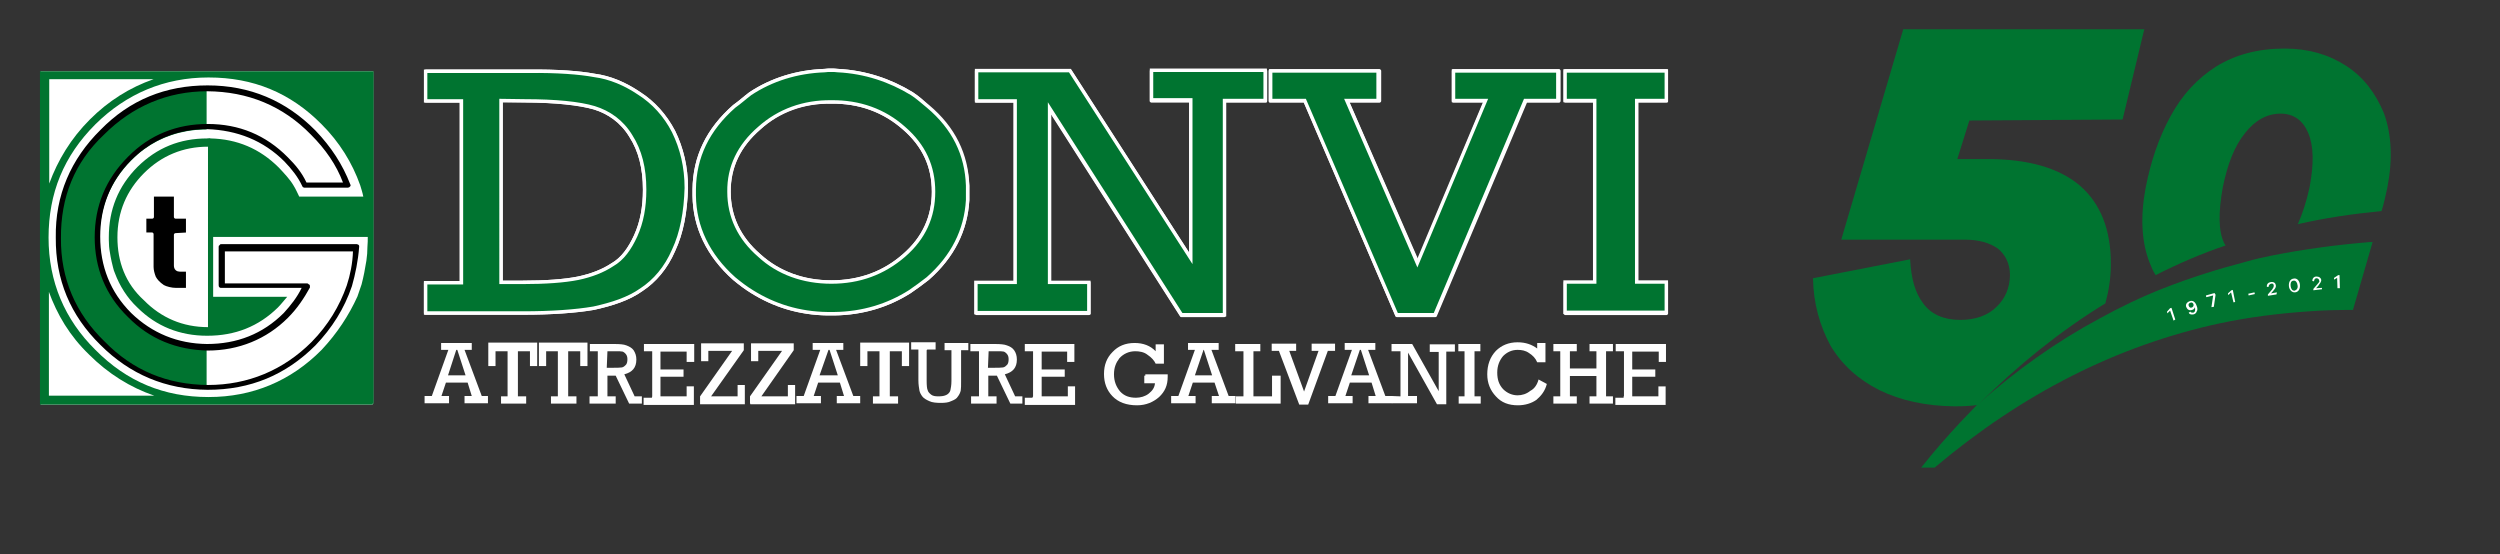 <?xml version="1.0" encoding="utf-8"?>
<!-- Generator: Adobe Illustrator 28.0.0, SVG Export Plug-In . SVG Version: 6.00 Build 0)  -->
<svg version="1.1" id="Livello_1" xmlns="http://www.w3.org/2000/svg" xmlns:xlink="http://www.w3.org/1999/xlink" x="0px" y="0px"
	 viewBox="0 0 726 161" style="enable-background:new 0 0 726 161;" xml:space="preserve">
<rect x="0" y="0" width="726" height="161" fill="#333333" stroke="none"/>
<style type="text/css">
	.st0{fill:none;stroke:#FFFFFF;stroke-linecap:round;stroke-linejoin:round;stroke-miterlimit:10;}
	.st1{fill:#FFFFFF;}
	.st2{fill:#007430;stroke:#FFFFFF;stroke-miterlimit:10;}
	.st3{stroke:#FFFFFF;stroke-linecap:round;stroke-linejoin:round;stroke-miterlimit:10;}
	.st4{fill:#007430;}
</style>
<g>
	<path id="XMLID_00000062912166976242095750000016217337464625676478_" class="st0" d="M220.5,37.2c-5.9,5.1-8.8,11.2-8.8,18.5
		c0,7.2,2.9,13.4,8.8,18.5c5.7,5.1,12.9,7.7,20.9,7.7c8.2,0,15.4-2.6,21.1-7.7c5.9-5.1,8.6-11.4,8.6-18.5c0-7.3-2.7-13.4-8.6-18.5
		s-12.9-7.7-21.1-7.6C233.3,29.4,226.1,32,220.5,37.2"/>
	<path id="XMLID_00000002384418509575706650000011257893359308082874_" class="st0" d="M264.8,27.2c-6.4-3.9-13.6-6.3-21.5-6.7
		c-0.7-0.1-1.3-0.1-2-0.1c-0.5,0-1.3,0-1.8,0.1c-8.1,0.3-15.4,2.6-21.6,6.7c-1.6,1.2-3,2.5-4.7,3.7c-7.6,6.7-11.5,14.6-11.6,24.1
		v1.8c0.1,9.1,4,17.3,11.6,24.1c1.7,1.4,3.4,2.7,5.2,3.8c6.4,4,13.7,6.3,21.9,6.4h2c8.2-0.1,15.6-2.4,21.9-6.4
		c1.8-1.2,3.5-2.5,5.2-3.8c7.3-6.4,11.1-14.1,11.6-22.8c0-0.7,0-1.4,0-2.1s0-1.4,0-2.1c-0.5-8.6-4.3-16.4-11.6-22.6
		C268.1,29.6,266.6,28.4,264.8,27.2"/>
	<polyline id="XMLID_00000109009796027246596560000006166534804220963494_" class="st0" points="454.6,20.6 454.6,29.3 463.3,29.3 
		463.3,82.1 454.6,82.1 454.6,91 483.9,91 483.9,82.1 475.2,82.1 475.2,29.3 483.9,29.3 483.9,20.6 454.6,20.6 	"/>
	<polyline id="XMLID_00000068643271658630565100000018444688388768209536_" class="st0" points="294.9,29.3 294.9,82.1 283.6,82.1 
		283.6,91 316.2,91 316.2,82.1 304.7,82.1 304.7,31.5 343.1,91.6 355.5,91.6 355.5,29.3 367.5,29.3 367.5,20.6 334.4,20.6 
		334.4,29.3 345.9,29.3 345.9,75.2 310.7,20.6 283.6,20.6 283.6,29.3 294.9,29.3 	"/>
	<path id="XMLID_00000021829602016463944410000007575164128644667818_" class="st0" d="M172.6,21.9c-4.3-0.8-10.8-1.3-19-1.2h-29.9
		v8.6H134v52.8h-10.4v8.8h28.3c8.2,0,15.3-0.5,20.5-1.4c5.4-1.2,10.1-2.7,13.9-5.4c3.8-2.5,7.1-6.3,9.3-11.4
		c2.4-5.1,3.5-11.2,3.7-18.1c0-6.1-1.3-11.5-3.7-16.4c-2.6-4.7-5.9-8.4-10.1-11.1C181.3,24.3,177.2,22.5,172.6,21.9"/>
	<path id="XMLID_00000044150392764783565170000009879647002347567008_" class="st0" d="M172.6,31.3c4.2,1.3,8,3.9,10.6,8.2
		c2.7,4.2,4,9.3,4,15.6c0,5.1-0.8,9.4-2.6,13.4c-1.7,3.7-3.8,6.7-6.8,8.4c-2.7,1.8-6.1,3.1-9.9,3.9c-4,0.8-9.4,1.2-16.3,1.2h-6.1
		V29.2h6.7C161.4,29.3,168.2,30.1,172.6,31.3"/>
	<polyline id="XMLID_00000125601366750492105910000012085144542533638040_" class="st0" points="422.1,29.3 431.5,29.3 411.8,76.5 
		391.2,29.3 400.6,29.3 400.6,20.6 368.9,20.6 368.9,29.3 379,29.3 405.7,91.6 416.8,91.6 443.1,29.3 452.7,29.3 452.7,20.6 
		422.1,20.6 422.1,29.3 	"/>
	<g id="XMLID_52_">
		<path id="XMLID_93_" class="st1" d="M135.8,111.1h-6.3l-1.3,3.9h2.2v2.1h-7.1V115h2.1l4.8-13.4h-2.1v-2h8.9v2h-2.1l5,13.4h1.8v2.1
			h-6.8V115h2.1L135.8,111.1z M135.2,109l-2.4-7.4h-0.3l-2.4,7.4H135.2z"/>
		<path id="XMLID_92_" class="st1" d="M147.4,115.1V102h-3.5v4.3h-2.1v-6.8H156v6.8h-2.1V102h-3.5v13.1h2.4v2.1h-7.3v-2.1H147.4z"/>
		<path id="XMLID_91_" class="st1" d="M162,115.1V102h-3.4v4.3h-2.1v-6.8h14.1v6.8h-2.1V102H165v13.1h2.4v2.1H160v-2.1H162z"/>
		<path id="XMLID_88_" class="st1" d="M173.6,115.1V102h-2.3v-2.1h7.2c1.4,0,2.7,0.1,3.4,0.4c0.8,0.3,1.6,0.7,2.1,1.4
			c0.5,0.8,0.8,1.6,0.8,2.7c0,2.4-1.2,3.7-3.5,4.3l3,6.4h2.1v2.1h-3.7l-3.9-8.1h-2.4v6h2.4v2.1h-7.6v-2.1h2.6L173.6,115.1
			L173.6,115.1z M176.2,106.8h2c0.9,0,1.7,0,2.4-0.1c0.5-0.1,0.8-0.4,1.2-0.8c0.3-0.4,0.4-0.9,0.4-1.6c0-0.5-0.1-1-0.4-1.4
			c-0.3-0.4-0.7-0.7-1-0.8c-0.4-0.1-1-0.1-2-0.1h-2.4L176.2,106.8L176.2,106.8z"/>
		<path id="XMLID_87_" class="st1" d="M189.4,115.1V102H187v-2.1h14.6v5.2h-2.2v-3h-7.6v5.2h6.7v2.1h-6.7v5.7h7.6v-2.9h2.1v5.4
			h-14.6v-2.1h2.4L189.4,115.1L189.4,115.1L189.4,115.1z"/>
		<path id="XMLID_86_" class="st1" d="M203.3,117.2v-2.1l9.3-13.2h-6.9v3h-2.1v-5.2H216v2l-9.5,13.4h7.7v-3.3h2.1v5.6h-13V117.2
			L203.3,117.2z"/>
		<path id="XMLID_85_" class="st1" d="M217.8,117.2v-2.1l9.3-13.2h-6.9v3h-2.1v-5.2h12.4v2l-9.4,13.4h7.7v-3.3h2.1v5.6h-13v-0.2
			H217.8z"/>
		<path id="XMLID_82_" class="st1" d="M243.9,111.1h-6.3l-1.3,3.9h2.1v2.1h-7.1V115h2.1l4.8-13.4H236v-2h8.9v2h-2.1l5,13.4h2v2.1
			H243V115h2.1L243.9,111.1z M243.3,109l-2.4-7.4h-0.3L238,109H243.3z"/>
		<path id="XMLID_80_" class="st1" d="M255.4,115.1V102h-3.5v4.3h-2.1v-6.8H264v6.8h-2.1V102h-3.5v13.1h2.4v2.1h-7.3v-2.1H255.4z"/>
		<path id="XMLID_78_" class="st1" d="M269.1,101.8v8.8c0,1.3,0.1,2.4,0.3,2.7c0.1,0.5,0.5,0.9,1,1.3c0.5,0.4,1.2,0.5,2.1,0.5
			c1,0,1.8-0.1,2.5-0.5c0.5-0.3,0.9-0.8,1-1.3s0.3-1.4,0.3-2.7v-8.9h-2v-2.1h6.9v2.1h-2.1v9c0,1.2,0,2.1-0.1,2.7
			c-0.1,0.5-0.4,1.2-0.8,1.7c-0.4,0.7-1,1-2,1.4c-0.8,0.4-1.8,0.5-3,0.5s-2.5-0.1-3.3-0.5c-0.9-0.4-1.6-0.8-2-1.3s-0.8-1.2-0.9-1.8
			c-0.1-0.7-0.3-1.6-0.3-3v-8.9h-2.1v-2.1h7.1v2.1h-2.1C269.1,101.4,269.1,101.8,269.1,101.8z"/>
		<path id="XMLID_73_" class="st1" d="M284.3,115.1V102h-2.5v-2.1h7.2c1.4,0,2.7,0.1,3.4,0.4c0.9,0.3,1.6,0.7,2.1,1.4
			s0.8,1.6,0.8,2.7c0,2.4-1.2,3.7-3.5,4.3l3,6.4h2.1v2.1h-3.5l-3.9-8.1H287v6h2.4v2.1H282v-2.1L284.3,115.1L284.3,115.1L284.3,115.1
			z M286.9,106.8h2c0.9,0,1.7,0,2.4-0.1c0.5-0.1,0.8-0.4,1.2-0.8c0.3-0.4,0.4-0.9,0.4-1.6c0-0.5-0.1-1-0.4-1.4s-0.7-0.7-1-0.8
			c-0.4-0.1-1-0.1-2-0.1h-2.4L286.9,106.8L286.9,106.8z"/>
		<path id="XMLID_71_" class="st1" d="M300,115.1V102h-2.4v-2.1H312v5.2h-2.1v-3h-7.4v5.2h6.7v2.1h-6.7v5.7h7.6v-2.9h2.1v5.4h-14.6
			v-2.1h2.2L300,115.1L300,115.1L300,115.1z"/>
		<path id="XMLID_69_" class="st1" d="M332.7,108.7h6.4c0,0.3,0,0.4,0,0.7c0,2.5-0.8,4.3-2.5,5.9c-1.6,1.4-3.7,2.4-6.4,2.4
			c-3.1,0-5.5-0.9-7.2-2.7c-1.6-1.7-2.4-3.8-2.4-6.4c0-2.6,0.8-4.7,2.5-6.4c1.6-1.7,3.7-2.6,6.4-2.6c2.5,0,4.6,0.8,6.1,2.4v-2h2.4
			v5.6h-2.4c-0.4-0.9-1.2-1.8-2.4-2.6c-1-0.8-2.4-1-3.5-1c-1.8,0-3.4,0.7-4.6,2c-1,1.3-1.6,2.7-1.6,4.7c0,2.1,0.7,3.7,1.8,5
			c1.2,1.3,2.7,1.8,4.6,1.8c1.3,0,2.7-0.4,3.7-1.2s1.7-1.7,1.8-3h-3.1v-2.2h0.3v-0.4H332.7z"/>
		<path id="XMLID_64_" class="st1" d="M352.7,111.1h-6.3l-1.3,3.9h2.1v2.1h-7.1V115h2.1l4.8-13.4h-2v-2h8.9v2h-2.1l5,13.4h2v2.1
			h-6.9V115h2.1L352.7,111.1z M352,109l-2.4-7.4h-0.1L347,109H352z"/>
		<path id="XMLID_62_" class="st1" d="M361.1,115.1V102h-2.4v-2.1h7.3v2.1h-2v13.1h5.4v-6h2.5v8.1h-13v-2.1H361.1L361.1,115.1
			L361.1,115.1z"/>
		<path id="XMLID_61_" class="st1" d="M377.3,117.5l-5.9-15.6h-2.1v-2.1h7.1v2.1h-2l4.3,11.8l4.2-11.8h-2v-2.1h6.8v2.1h-2.1
			l-5.7,15.6H377.3z"/>
		<path id="XMLID_58_" class="st1" d="M398.3,111.1H392l-1.3,3.9h2.1v2.1h-7.1V115h2.1l4.8-13.4h-2.1v-2h8.9v2h-2.1l5,13.4h2v2.1
			h-6.9V115h2.1L398.3,111.1z M397.6,109l-2.4-7.4h-0.3l-2.5,7.4H397.6z"/>
		<path id="XMLID_57_" class="st1" d="M406.7,115.1V102h-2.6v-2.1h6l7.7,13.7v-11.4h-2.6V100h7.3v2.1H420v15.3h-2.7l-8.4-15V115h2.6
			v2.1h-7.3V115L406.7,115.1L406.7,115.1L406.7,115.1L406.7,115.1z"/>
		<path id="XMLID_56_" class="st1" d="M425.3,115.1V102h-1.8v-2.1h6.4v2.1h-1.7v13.1h1.8v2.1h-6.4v-2.1H425.3z"/>
		<path id="XMLID_55_" class="st1" d="M446.8,110.2l2.4,1.3c-0.5,2-1.6,3.4-3,4.6c-1.4,1-3.3,1.6-5.4,1.6c-2.7,0-4.8-0.8-6.4-2.6
			c-1.6-1.7-2.5-3.8-2.5-6.4c0-2.7,0.8-5,2.5-6.8c1.6-1.6,3.7-2.5,6.3-2.5c2.4,0,4.2,0.7,5.7,1.8v-1.6h2.4v5.6h-2.4
			c-0.5-1.2-1.3-2-2.4-2.7c-1-0.7-2.1-0.9-3.3-0.9c-1.7,0-3.1,0.7-4.2,1.8c-1,1.2-1.7,2.7-1.7,4.8c0,2,0.5,3.5,1.7,4.8
			c1.2,1.2,2.7,1.8,4.2,1.8c1.3,0,2.6-0.4,3.7-1.3C445.6,112.9,446.4,111.7,446.8,110.2z"/>
		<path id="XMLID_54_" class="st1" d="M453.1,115.1V102h-2v-2.1h6.8v2.1h-2v5h7.7v-5h-2v-2.1h6.8v2.1h-2v13.1h2v2.1h-6.8v-2.1h2
			v-5.9h-7.7v5.9h2v2.1h-6.8v-2.1H453.1z"/>
		<path id="XMLID_53_" class="st1" d="M471.6,115.1V102h-2.4v-2.1h14.6v5.2h-2.1v-3H474v5.2h6.7v2.1H474v5.7h7.6v-2.9h2.1v5.4h-14.6
			v-2.1h2.4v-0.4H471.6z"/>
	</g>
	<g id="XMLID_00000128481905058840477290000003935334379525023891_">
		<path id="XMLID_00000115484949686394612050000003720500936130529975_" class="st2" d="M269.5,30.9c-1.6-1.3-3-2.6-4.7-3.7
			c-6.4-3.9-13.6-6.3-21.5-6.7c-0.7-0.1-1.3-0.1-2-0.1c-0.5,0-1.3,0-1.8,0.1c-8.1,0.3-15.4,2.6-21.6,6.7c-1.6,1.2-3,2.5-4.7,3.7
			c-7.6,6.7-11.5,14.6-11.6,24.1v1.8c0.1,9.1,4,17.3,11.6,24.1c1.7,1.4,3.4,2.7,5.2,3.8c6.4,4,13.7,6.3,21.9,6.4h2
			c8.2-0.1,15.6-2.4,21.9-6.4c1.8-1.2,3.5-2.5,5.2-3.8c7.3-6.4,11.1-14.1,11.6-22.8c0-0.7,0-1.4,0-2.1s0-1.4,0-2.1
			C280.7,44.9,277,37.2,269.5,30.9z M220.5,37.2c5.7-5.1,12.9-7.7,20.9-7.6c8.2-0.1,15.4,2.5,21.1,7.6c5.9,5.1,8.6,11.2,8.6,18.5
			c0,7.2-2.7,13.4-8.6,18.5s-12.9,7.7-21.1,7.7c-8.1,0-15.4-2.6-20.9-7.7c-5.9-5.1-8.8-11.4-8.8-18.5
			C211.6,48.5,214.6,42.3,220.5,37.2z"/>
		<path id="XMLID_00000035511211821547964630000016821527562650762372_" class="st2" d="M422.1,20.6v8.6h9.3l-19.8,47.2l-20.5-47.2
			h9.1v-8.6H369v8.6h9.9l26.7,62.2h11.1l26.2-62.2h9.5v-8.6H422.1L422.1,20.6z"/>
		<path id="XMLID_00000054968376494451868670000009833858109035881364_" class="st2" d="M483.9,20.6h-29.4v8.6h8.6v52.7h-8.6v8.8
			h29.4v-8.8h-8.6V29.2h8.6V20.6z"/>
		<path id="XMLID_00000018238879974422968970000007195581547991625094_" class="st2" d="M283.6,29.3h11.2V82h-11.4v8.8h32.8V82
			h-11.4V31.4l38.3,60h12.5V29.2h11.8v-8.8h-33V29h11.4v46l-35.1-54.5h-27.1L283.6,29.3L283.6,29.3z"/>
		<path id="XMLID_00000015314666707108406500000015168279654574651306_" class="st2" d="M185.6,27.1c-4-2.7-8.4-4.6-13-5.2
			c-4.3-0.8-10.8-1.3-19-1.2h-30v8.6H134v52.8h-10.4v8.8h28.3c8.2,0,15.3-0.5,20.5-1.4c5.4-1.2,10.1-2.7,13.9-5.4
			c3.8-2.5,7.1-6.3,9.3-11.4c2.4-5.1,3.5-11.2,3.7-18.1c0-6.1-1.3-11.5-3.7-16.4C193.2,33.5,189.7,29.7,185.6,27.1z M152.4,29.3
			c9,0,15.9,0.7,20.2,2c4.2,1.3,8,3.9,10.6,8.2c2.7,4.2,4,9.3,4,15.6c0,5.1-0.8,9.4-2.6,13.4c-1.7,3.7-3.8,6.7-6.8,8.4
			c-2.7,1.8-6.1,3.1-9.9,3.9c-4,0.8-9.4,1.2-16.3,1.2h-6.1V29.2L152.4,29.3L152.4,29.3z"/>
	</g>
	<g id="XMLID_00000099628246404256111070000002428330984345424774_">
		<polygon id="XMLID_00000146478043302132510950000000706955843343016072_" class="st1" points="108.2,117.2 108.2,117.5 
			11.8,117.5 11.8,20.7 108.4,20.7 108.4,117.2 		"/>
		<path id="XMLID_00000039832862512769195140000013258333055373947042_" class="st1" d="M14.1,53.2c2.5-6.9,6.1-13,11.8-18.6
			c5.4-5.4,11.6-9.1,18.6-11.8H14.2v30.4H14.1z"/>
		<path id="XMLID_00000056427013696336371260000006412220879267116990_" class="st1" d="M26.1,102.9c-5.5-5.4-9.3-11.6-11.8-18.5
			v30.3h30.5C38,112.6,31.6,108.6,26.1,102.9z"/>
		<path id="XMLID_00000033345339054509040250000011194292943780803968_" class="st1" d="M60.3,40.2c0.4-0.1,0.7-0.1,0.9,0
			c7.7,0.1,14.2,3,19.4,8.2c1.6,1.6,3.1,3.4,4.2,5.1c0.7,1,1.2,2.2,1.7,3.3H105c-0.3-1-0.7-2.2-0.9-3.3c-2.2-6.4-5.9-12.4-11.2-17.7
			C84,27,72.9,22.3,60.1,22.3c0,0,0,0-0.1,0c-12.8,0.1-23.6,4.4-32.8,13.6c-8.8,8.9-13.5,20-13.5,32.8c0,12.9,4.4,23.7,13.6,32.8
			s20.1,13.7,32.8,13.7c0.1,0,0.1,0,0.1,0c12.9,0,23.7-4.4,32.8-13.7c4.6-4.6,8.1-9.8,10.4-15.5c0.4-1.2,0.8-2.6,1.2-3.5
			c0.7-2.2,1-4.4,1.4-6.9c0.1-1.3,0.3-2.7,0.3-4c0.1-0.9,0.1-1.8,0.1-2.9l0,0H61.5v17.5h21.6c-0.8,1-1.6,2.1-2.7,3.1
			c-5.5,5.5-12.5,8.2-20.5,8.2c0,0,0,0-0.1,0c-8,0-14.6-2.7-20.2-8.2c-3-3-5.1-6.4-6.5-9.9c-0.5-1.2-0.8-2.6-1-3.5
			c-0.3-0.8-0.4-1.7-0.5-2.7c-0.1-1.2-0.3-2.5-0.3-3.5c0-0.1,0-0.5,0-0.8c0-8.1,2.7-14.7,8.4-20.5C45.6,42.9,52.2,40.2,60.3,40.2
			C60.3,40,60.3,40,60.3,40.2z M16.7,68.9c-0.1-12.2,4-22.4,12.8-30.8c8.4-8.4,18.8-12.8,30.5-12.8v12.2h-0.9
			c-6.4,0.1-12.2,2.2-17.2,5.7c-1.4,1-2.7,2.2-3.9,3.4c-6.1,6.1-9.1,13.6-9.1,22.3c0,8.5,3.1,16.2,9.1,22.3c6,6,13.6,8.9,22,9v12
			c-11.9-0.1-22.2-4.3-30.5-12.9C20.8,91.1,16.6,80.7,16.7,68.9z"/>
		<path id="XMLID_00000156552571447495650800000010049386623898722449_" class="st1" d="M41.6,50.4c-5,5-7.7,11.2-7.7,18.6
			c0,7.2,2.7,13.4,7.7,18.5c5.1,5,11.4,7.8,18.6,7.8V43C53,42.7,46.7,45.2,41.6,50.4z"/>
		<g id="XMLID_00000107588606597740070300000016003441125685528744_">
			<path id="XMLID_00000088828897365275883010000010872381755843659449_" class="st3" d="M54.5,68v-5H51v-6.4h-6.8V63H42v5h2.1v9.5
				c0,1,0.3,2.1,0.7,3.1c0.5,0.9,1.2,1.7,2.5,2.6c0.9,0.5,2.5,0.9,3.8,0.9h3.4v-5.7h-2.2c-0.8,0-1.3-0.4-1.3-1.3v-8.9L54.5,68
				L54.5,68z"/>
		</g>
		<g id="XMLID_00000001623439434095106690000016400163081597161865_">
			<path id="XMLID_00000131363602006371231150000012085421203767636874_" class="st4" d="M108.2,117.5v-0.3h0.3V20.7H11.6v96.8
				H108.2L108.2,117.5z M26.1,34.7c-5.5,5.5-9.3,11.8-11.8,18.6V23h30.3C37.7,25.4,31.5,29.3,26.1,34.7z M14.1,84.5
				c2.5,6.9,6.1,13,11.8,18.5c5.5,5.5,11.9,9.5,18.9,11.9H14.2V84.5H14.1z M61.2,40.2c-0.3-0.1-0.5-0.1-0.9,0c0-0.1,0-0.1-0.1,0
				c-8,0-14.6,2.7-20.2,8.2c-5.7,5.7-8.4,12.5-8.4,20.5c0,0.3,0,0.7,0,0.8c0,1.2,0.1,2.5,0.3,3.5c0.1,0.8,0.3,1.7,0.5,2.7
				c0.3,1,0.5,2.5,1,3.5c1.3,3.5,3.5,7.1,6.5,9.9c5.5,5.5,12.4,8.2,20.2,8.2c0.1,0,0.1,0,0.1,0c8.1,0,14.9-2.7,20.5-8.2
				c1-1,1.8-2.1,2.7-3.1H61.9V68.8h44.9l0,0c0,0.9,0,1.8-0.1,2.9c0,1.3-0.1,2.7-0.3,4c-0.4,2.5-0.8,4.6-1.4,6.9
				c-0.4,1-0.8,2.5-1.2,3.5c-2.5,5.5-5.9,10.7-10.4,15.5c-8.9,9-20,13.7-32.8,13.7c0,0,0,0-0.1,0c-12.8,0-23.6-4.4-32.8-13.7
				C18.8,92.8,14.1,81.8,14.1,69c0-12.9,4.4-23.7,13.6-32.9c9-8.9,20.1-13.6,32.8-13.6c0.1,0,0.1,0,0.1,0c12.9,0,23.7,4.4,32.8,13.6
				c5.2,5.2,8.9,11.2,11.2,17.7c0.3,1,0.7,2.2,0.9,3.3H86.9c-0.5-1-1-2.2-1.7-3.3c-1-1.7-2.7-3.5-4.2-5.1
				C75.4,43.1,68.8,40.4,61.2,40.2z M34.1,68.9c0-7.4,2.7-13.6,7.7-18.6c5.1-5.1,11.4-7.7,18.6-7.7V95c-7.3,0-13.6-2.7-18.6-7.8
				C36.4,82.3,34.1,76,34.1,68.9z"/>
			<path id="XMLID_00000115487156418937699880000013370185924127952300_" class="st4" d="M29.5,38.2C21,46.5,16.6,56.9,16.7,68.9
				c-0.1,11.9,4,22.2,12.8,30.5c8.4,8.4,18.8,12.8,30.5,12.9v-12c-8.5-0.1-16-3.1-22-9c-6.1-6.1-9.1-13.7-9.1-22.3S32,52.8,38,46.7
				c1.2-1.2,2.6-2.5,3.9-3.4c4.8-3.5,10.6-5.5,17.2-5.7H60V25.4C48,25.4,38,29.7,29.5,38.2z"/>
		</g>
		<g id="XMLID_00000093875879354823655110000008951501236068080794_">
			<path id="XMLID_00000119088115360840871690000002263489412577053861_" d="M82.6,46.9c2.1,2.2,3.9,4.4,5.2,7.2
				c0.1,0.1,0.1,0.3,0.3,0.3c0.1,0.1,0.3,0.1,0.4,0.1H101c0.1,0,0.3-0.1,0.4-0.1c0.1-0.1,0.3-0.3,0.4-0.4c0-0.3,0-0.4-0.1-0.5
				c-2.2-5.7-5.5-10.8-10.1-15.6C83,29.2,72.5,24.8,60.3,24.8S37.7,29,29.2,37.7c-8.6,8.5-13.2,19-13,31.3
				c-0.1,12.2,4.2,22.6,13,31.2c8.5,8.5,18.9,12.9,31.1,13c12.4,0,22.7-4.3,31.3-12.9c4.8-5,8.4-10.7,10.6-17.2
				c1-3.5,1.8-7.4,2.1-11.4c0-0.1,0-0.3,0-0.3c-0.1-0.3-0.3-0.4-0.4-0.4c-0.1-0.1-0.3-0.1-0.4-0.1H64.3c-0.3,0-0.4,0-0.5,0.3
				c-0.3,0.1-0.3,0.3-0.3,0.5v11.1c0,0.3,0,0.4,0.3,0.7c0.1,0.1,0.3,0.1,0.5,0.1h23.3c-1.3,2.7-3.1,5-5.2,7.3
				c-6.1,6.1-13.6,9-22.3,9c-8.5-0.1-15.9-3.1-22-9c-6.1-6.1-9-13.6-9-22.2s3-16.2,9-22.2c6.1-6.1,13.6-9,22-9
				C68.9,37.8,76.5,40.8,82.6,46.9z M83.6,45.7C77.2,39.2,69.4,36,60.3,36c-8.9,0-16.8,3.1-23.1,9.5c-6.5,6.5-9.7,14.3-9.7,23.4
				c0,8.9,3.1,16.8,9.7,23.2c6.3,6.4,14.1,9.5,23.1,9.7c9,0,17.1-3.3,23.3-9.5c2.7-2.7,4.7-5.7,6.4-8.8c0-0.1,0-0.3,0-0.5
				c0-0.1-0.1-0.4-0.3-0.4c-0.1-0.1-0.3-0.3-0.5-0.3H65.3V73h37.2c-0.1,3.4-0.8,6.9-1.8,9.9c-2.1,6-5.4,11.5-10.2,16.4
				c-8.2,8.2-18.5,12.5-30.1,12.5c-11.8-0.1-21.8-4.2-30-12.6c-8.5-8.2-12.8-18.4-12.7-30c-0.1-11.9,3.9-22,12.5-30.1
				c8.2-8.2,18.4-12.6,30-12.6c11.8,0.1,21.9,4.2,30.1,12.6c4.2,4.2,7.4,8.8,9.3,13.9H89C87.6,50,85.7,47.8,83.6,45.7z"/>
		</g>
	</g>
	<g id="XMLID_00000137850220065125846530000004133299655022512279_">
		<path id="XMLID_00000004541305671601336890000007189076300076797355_" class="st4" d="M616.4,34.7l6.3-26.2h-70l-18,61.1h36
			c3.9,0,7.1,0.9,9.5,2.6c2.2,1.8,3.5,4.4,3.5,7.8c-0.1,3.7-1.4,6.7-3.9,9.1c-2.5,2.5-6.1,3.8-10.6,3.8c-4.8,0-8.5-1.7-10.7-4.8
			c-2.4-3.1-3.5-7.3-3.8-12.8l-28.2,5.5c0.1,7.3,2,13.9,5.1,19.6c3.3,5.5,8,9.8,14.2,12.9c6.1,3,13.4,4.6,21.8,4.7
			c2.4,0,4.6-0.1,6.8-0.4c11.5-11.5,23.9-21.5,37-29.5c1-3.7,1.6-7.4,1.6-11.5c0-9.9-3-17.5-9-22.7c-6-5.1-15-7.7-26.6-7.7h-9
			l3.5-11.2L616.4,34.7L616.4,34.7z"/>
	</g>
	<g id="XMLID_00000122709226366432441960000014118016608047867833_">
		<path id="XMLID_00000174581053164949013620000011216603523095633557_" class="st4" d="M681.3,19.1c-5.1-3.3-11-5-17.9-5
			c-7.7,0-14.3,1.8-19.8,5.2c-5.5,3.5-9.9,8.2-13.3,14.5c-3.3,6-5.7,13-7.2,20.7c-1.6,8.5-1.2,15.9,1.2,21.9c0.5,1.3,1,2.4,1.7,3.5
			c6.5-3.3,13.4-6.3,20.3-8.6c-0.1-0.3-0.3-0.4-0.4-0.7c-1.7-3.5-1.7-8.9-0.4-16.2c1.4-6.8,3.4-12,6.5-15.8
			c2.9-3.7,6.4-5.6,10.3-5.6c3.8,0,6.5,2,8,5.6c1.6,3.7,1.7,8.9,0.4,15.8c-0.9,4.2-2.1,7.7-3.4,10.7c7.8-1.8,15.9-3,24.3-3.8
			c0.7-2.2,1.2-4.6,1.7-6.9c1.6-8.2,1.2-15.5-1-21.5C689.9,27.1,686.4,22.4,681.3,19.1z"/>
	</g>
	<path id="XMLID_00000116201739121008926140000015272034201944708518_" class="st4" d="M689,70.3c-0.3,0-0.5,0-0.8,0
		c-9.8,0.8-19.3,2.1-28.4,3.9c-2.4,0.5-4.8,1-7.2,1.7c-8.4,2.2-16.4,4.7-24.3,7.8c-6.4,2.5-12.6,5.5-18.6,8.8
		c-12.5,6.7-24.3,15.1-35.2,24.8c-0.1,0.1-0.3,0.1-0.4,0.3l-4.8,5c-3.9,4.2-7.7,8.5-11.4,13.2h3.9c25.6-21.6,53.2-35.5,82.8-41.9
		c8.5-1.8,17.2-2.9,26.1-3.5c4-0.3,8.2-0.4,12.6-0.4L689,70.3z"/>
	<path id="XMLID_00000163782569817632256980000015916708978104737470_" class="st1" d="M631.7,92.8l-0.5,0.3l-1-2.9l-0.8,0.8
		l-0.1-0.5l0.9-1l0.4-0.1L631.7,92.8z"/>
	<path id="XMLID_00000021817864422782095190000012020600286692513190_" class="st1" d="M637.9,88.8c0.3,0.7,0.3,1.3,0,1.7
		c-0.1,0.4-0.5,0.7-0.9,0.8c-0.7,0.1-1.2,0-1.4-0.5l0.5-0.3c0.1,0.3,0.5,0.3,0.8,0.3c0.3-0.1,0.4-0.3,0.5-0.4c0.1-0.4,0.1-0.8,0-1.2
		c-0.1,0.4-0.4,0.7-0.8,0.8c-0.8,0.3-1.4-0.1-1.7-0.8s0.1-1.4,0.9-1.7C636.7,87.1,637.5,87.6,637.9,88.8z M637,88.4
		c-0.1-0.4-0.5-0.7-0.9-0.5c-0.4,0.1-0.7,0.5-0.5,0.9c0.1,0.4,0.5,0.7,0.9,0.5C636.8,89.2,637.1,88.9,637,88.4z"/>
	<path id="XMLID_00000006704918864766437230000002144336285582297532_" class="st1" d="M643.4,85.6l-0.5,3.5l-0.7,0.1l0.5-3.4
		l-2,0.5l-0.1-0.5l2.5-0.7L643.4,85.6z"/>
	<path id="XMLID_00000041294499828497216730000001114599194022879678_" class="st1" d="M649.1,87.7l-0.5,0.1l-0.7-2.9l-0.8,0.8
		l-0.1-0.5l1-0.9l0.4-0.1L649.1,87.7z"/>
	<path id="XMLID_00000165209586820273618070000003521062667347451061_" class="st1" d="M653,85.8l-0.1-0.5l1.8-0.4l0.1,0.5L653,85.8
		z"/>
	<path id="XMLID_00000029745564365562046480000016513009025402322832_" class="st1" d="M661.1,85.5l-2.5,0.4v-0.4l1.2-1.4
		c0.3-0.4,0.5-0.7,0.5-1.2c0-0.4-0.4-0.7-0.8-0.5c-0.4,0.1-0.7,0.4-0.7,0.9h-0.5c-0.1-0.8,0.4-1.3,1.2-1.4c0.8-0.1,1.3,0.3,1.4,0.9
		c0.1,0.5-0.1,0.9-0.7,1.6l-0.7,0.8l1.7-0.3L661.1,85.5z"/>
	<path id="XMLID_00000124853513565245469890000006765057915301754509_" class="st1" d="M667.9,82.7c0.1,1.2-0.4,2.1-1.4,2.2
		c-0.9,0.1-1.7-0.7-1.8-1.8c-0.1-1.2,0.4-2.1,1.4-2.2C667,80.7,667.8,81.5,667.9,82.7z M667.2,82.8c-0.1-0.8-0.5-1.4-1.2-1.3
		c-0.7,0.1-0.9,0.7-0.8,1.6c0.1,0.8,0.5,1.4,1.2,1.3C667,84.2,667.4,83.6,667.2,82.8z"/>
	<path id="XMLID_00000153699239055811224940000004310520892593630384_" class="st1" d="M674.3,84l-2.5,0.3v-0.4l1.2-1.4
		c0.3-0.4,0.7-0.7,0.5-1c0-0.4-0.4-0.7-0.8-0.7c-0.4,0-0.7,0.4-0.7,0.9l-0.5-0.1c0-0.8,0.5-1.3,1.2-1.3c0.8,0,1.3,0.4,1.4,1
		c0,0.5-0.3,0.9-0.8,1.6l-0.7,0.8l1.7-0.1L674.3,84z"/>
	<path id="XMLID_00000061447145208953519820000016199671174027447171_" class="st1" d="M679.5,83.7h-0.7l-0.1-3l-0.9,0.5v-0.5
		l1.2-0.8h0.4L679.5,83.7z"/>
</g>
</svg>
